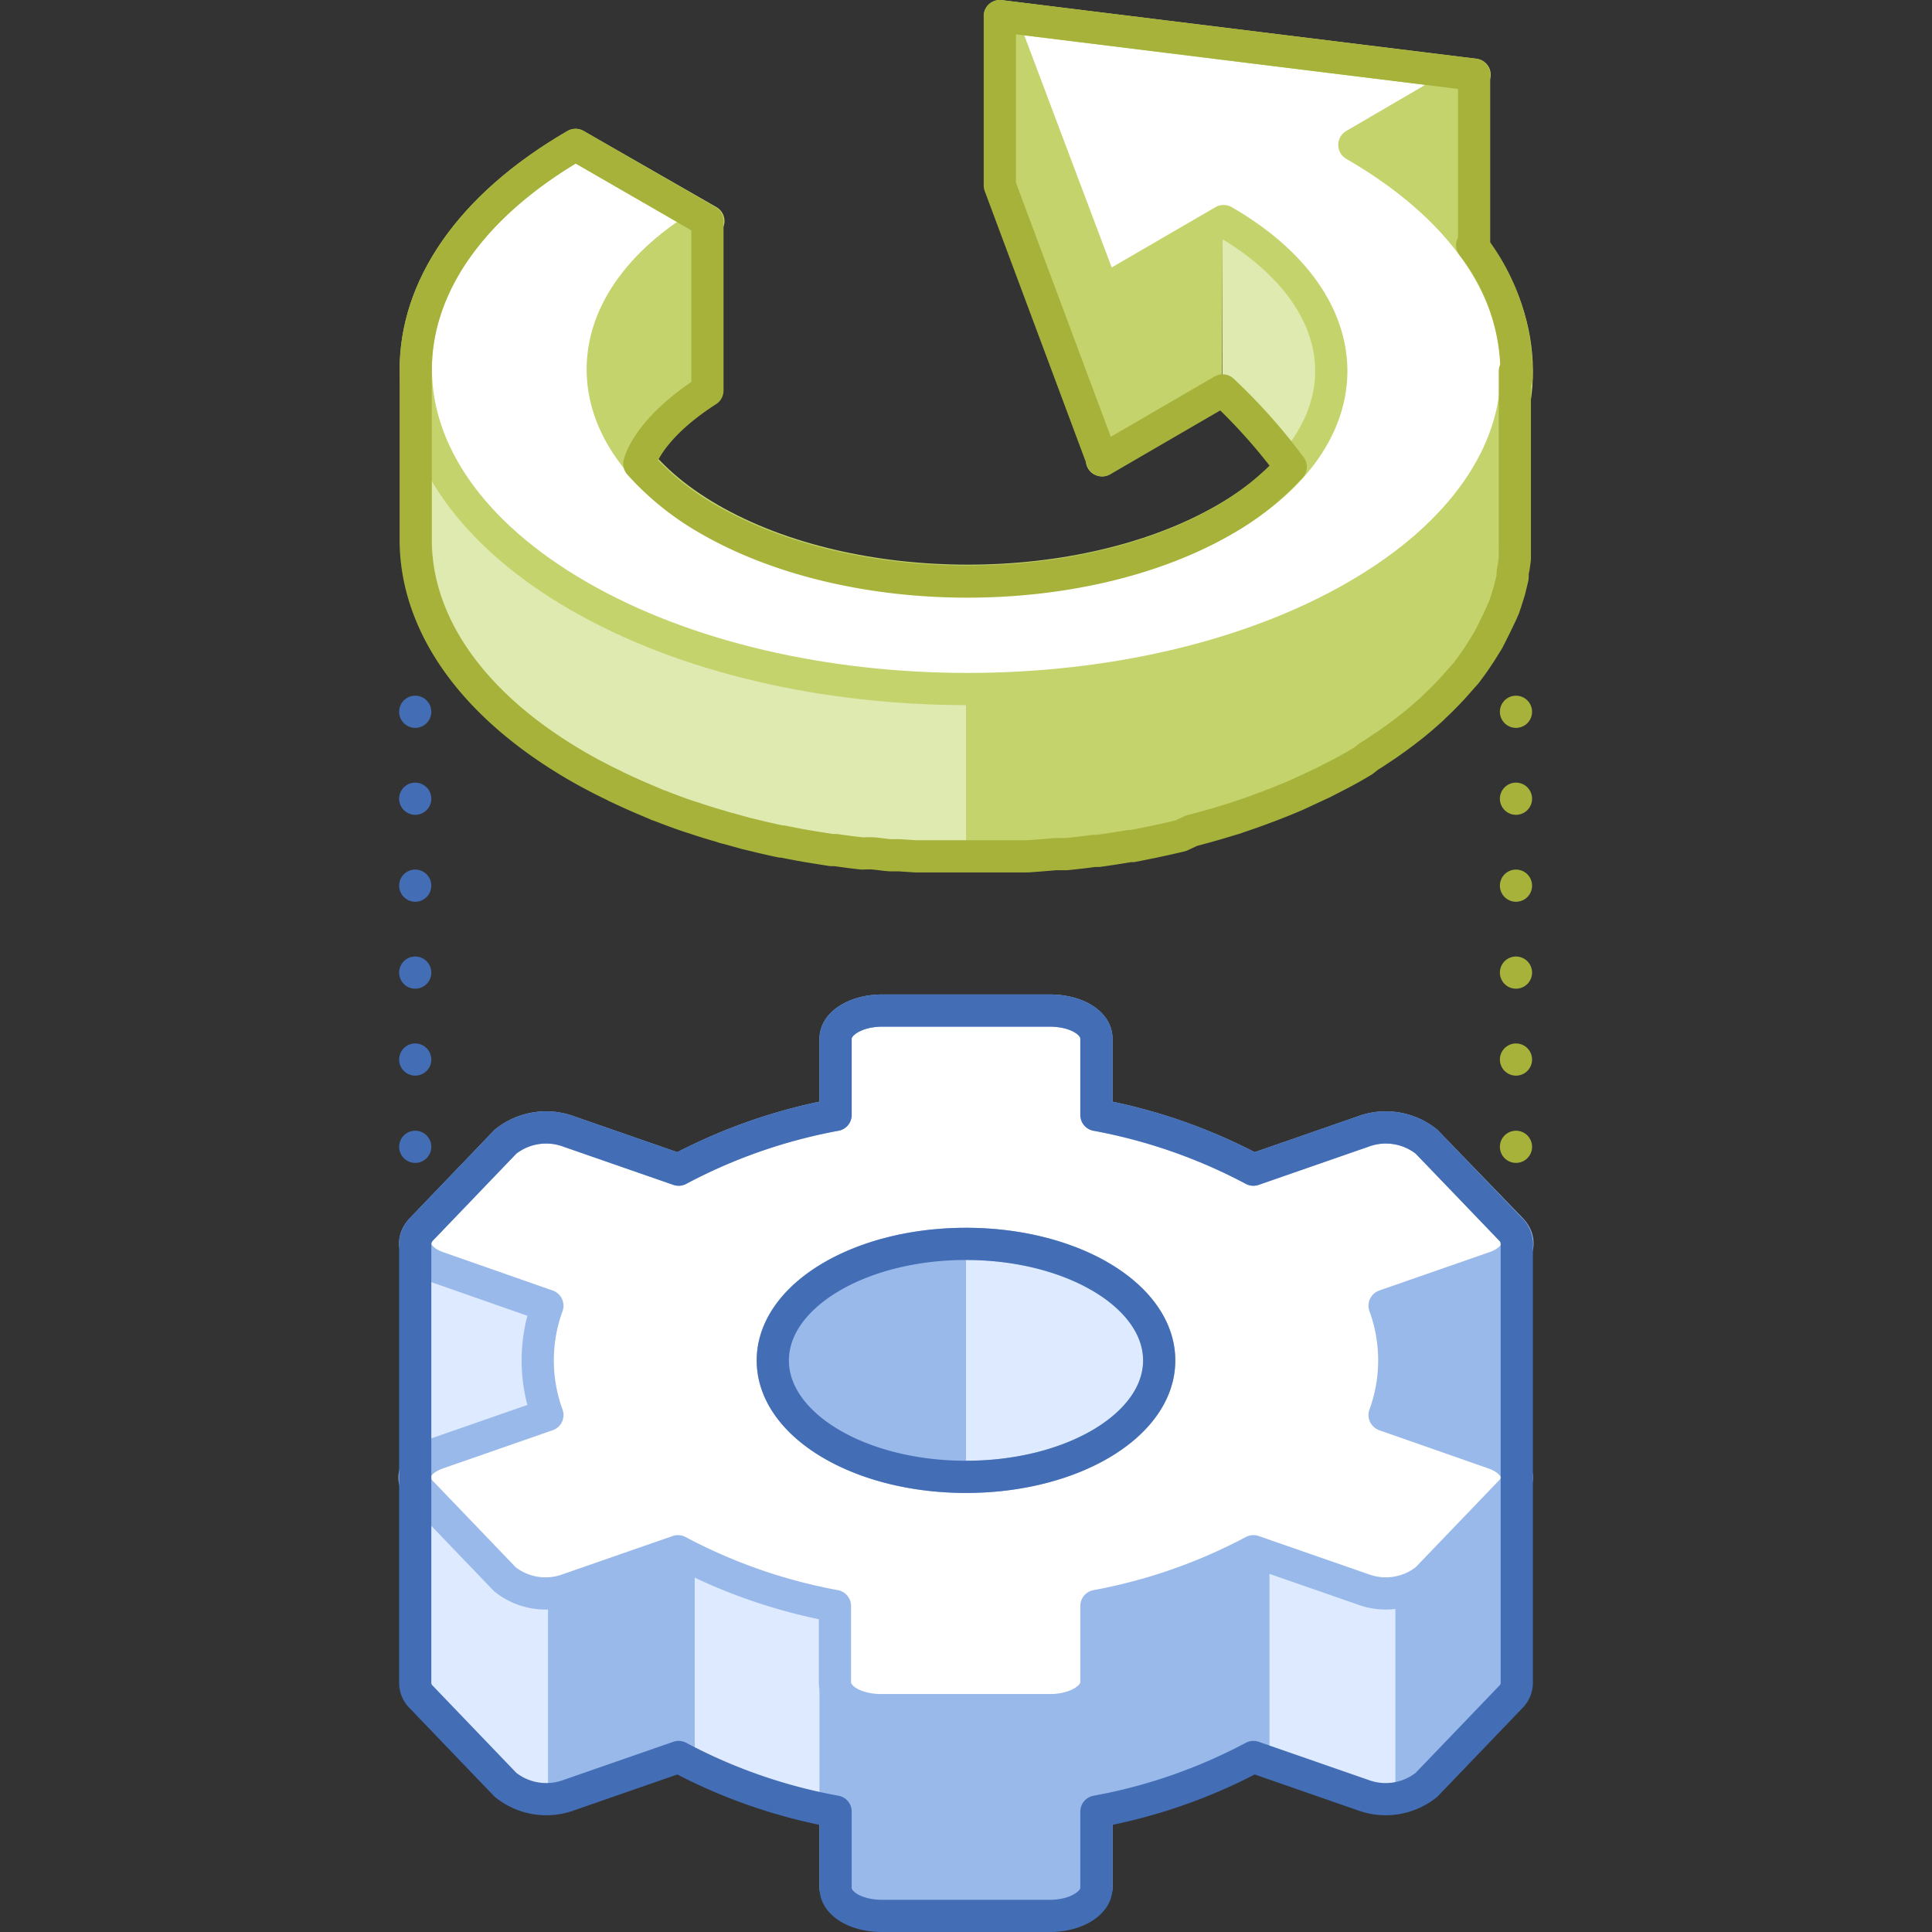 <svg xmlns="http://www.w3.org/2000/svg" xmlns:xlink="http://www.w3.org/1999/xlink" viewBox="0 0 120 120"><rect x="0" y="0" width="120" height="120" fill="#333333" stroke="none"/><defs><clipPath id="clip-path"><path d="M37.39,33.44l0-10.52c0-3.33,2.19-6.65,6.56-9.19l0,9.76C40.82,25.31,37.4,30.11,37.39,33.44Z" fill="#c4d36c"/></clipPath><clipPath id="clip-path-2"><path d="M82.61,23.05l0,10.52c0-3.37-2.21-6.75-6.67-9.32l0-10.52C80.4,16.3,82.62,19.68,82.61,23.05Z" fill="#dfeab0"/></clipPath><clipPath id="clip-path-3"><path d="M94.21,23.08l0,10.52c0,5-3.32,10.07-9.93,13.91-13.31,7.74-35,7.74-48.37,0-6.74-3.89-10.11-9-10.09-14.1l0-10.52C25.8,28,29.17,33.1,35.91,37c13.4,7.74,35.06,7.74,48.37,0C90.89,33.15,94.2,28.12,94.21,23.08Z" fill="#dfeab0"/></clipPath></defs><title>icn-automatic-optimization</title><g id="Layer_2" data-name="Layer 2"><g id="New_Icon_Set" data-name="New Icon Set"><line x1="94.16" y1="44.21" x2="94.16" y2="44.21" fill="none" stroke="#a7b23b" stroke-linecap="round" stroke-linejoin="round" stroke-width="2"/><line x1="94.16" y1="49.61" x2="94.16" y2="68.53" fill="none" stroke-dasharray="0 5.4" stroke-linecap="round" stroke-linejoin="round" stroke-width="2" stroke="#a7b23b"/><line x1="94.16" y1="71.23" x2="94.16" y2="71.23" fill="none" stroke="#a7b23b" stroke-linecap="round" stroke-linejoin="round" stroke-width="2"/><line x1="25.79" y1="44.21" x2="25.79" y2="44.21" fill="none" stroke="#436db5" stroke-linecap="round" stroke-linejoin="round" stroke-width="2"/><line x1="25.79" y1="49.61" x2="25.79" y2="68.53" fill="none" stroke-dasharray="0 5.4" stroke-linecap="round" stroke-linejoin="round" stroke-width="2" stroke="#436db5"/><line x1="25.79" y1="71.23" x2="25.79" y2="71.23" fill="none" stroke="#436db5" stroke-linecap="round" stroke-linejoin="round" stroke-width="2"/><path d="M68.1,77.23V77c0-1-1.29-1.73-2.88-1.73H54.78c-1.59,0-2.88.77-2.88,1.73v.19H25.79v27.31h0a1.24,1.24,0,0,0,.38.87l5.23,5.45a4.05,4.05,0,0,0,3.93.64l6.82-2.37a33.44,33.44,0,0,0,9.75,3.39v4.74c0,1,1.29,1.74,2.88,1.74H65.22c1.59,0,2.88-.78,2.88-1.74v-4.74a33.44,33.44,0,0,0,9.75-3.39l6.82,2.37a4.05,4.05,0,0,0,3.93-.64l5.23-5.45a1.24,1.24,0,0,0,.38-.87h0V77.23Z" fill="#98b9ea"/><path d="M77.85,109.13h0l6.82,2.37a4.55,4.55,0,0,0,2,.19V86.86H77.85Z" fill="#deeaff"/><path d="M26.17,105.41l5.23,5.45a3.59,3.59,0,0,0,2.64.87V77.23H25.79v27.31h0A1.24,1.24,0,0,0,26.17,105.41Z" fill="#deeaff"/><path d="M42.15,109.13a33.44,33.44,0,0,0,9.75,3.39V83.92H42.15v25.21Z" fill="#deeaff"/><ellipse cx="60" cy="84.5" rx="12" ry="7.24" fill="#deeaff"/><line x1="42.15" y1="93.46" x2="42.15" y2="109.13" fill="#fff" stroke="#98b9ea" stroke-linecap="round" stroke-linejoin="round" stroke-width="2"/><line x1="51.9" y1="101.6" x2="51.9" y2="117.26" fill="#fff" stroke="#98b9ea" stroke-linecap="round" stroke-linejoin="round" stroke-width="2"/><line x1="68.1" y1="101.6" x2="68.1" y2="117.26" fill="#fff" stroke="#98b9ea" stroke-linecap="round" stroke-linejoin="round" stroke-width="2"/><line x1="77.85" y1="93.46" x2="77.85" y2="109.13" fill="#fff" stroke="#98b9ea" stroke-linecap="round" stroke-linejoin="round" stroke-width="2"/><path d="M48,84.5c0,4,5.37,7.23,12,7.23V77.26C53.37,77.26,48,80.5,48,84.5Z" fill="#98b9ea"/><path d="M92.77,90.26,86,87.89a9.91,9.91,0,0,0,0-6.79l6.81-2.37c1.38-.47,1.85-1.54,1.06-2.37L88.6,70.91a4.05,4.05,0,0,0-3.93-.63l-6.82,2.37a33.74,33.74,0,0,0-9.75-3.4V64.51c0-1-1.29-1.74-2.88-1.74H54.78c-1.59,0-2.88.78-2.88,1.74v4.74a33.74,33.74,0,0,0-9.75,3.4l-6.82-2.37a4.05,4.05,0,0,0-3.93.63l-5.23,5.45c-.79.83-.32,1.9,1.06,2.37L34,81.1a9.91,9.91,0,0,0,0,6.79l-6.81,2.37c-1.38.48-1.85,1.55-1.06,2.38l5.23,5.45a4.05,4.05,0,0,0,3.93.63l6.82-2.37a33.74,33.74,0,0,0,9.75,3.4v4.74c0,1,1.29,1.73,2.88,1.73H65.22c1.59,0,2.88-.77,2.88-1.73V99.75a33.74,33.74,0,0,0,9.75-3.4l6.82,2.37a4.05,4.05,0,0,0,3.93-.63l5.23-5.45C94.62,91.81,94.15,90.74,92.77,90.26ZM60,91.73c-6.63,0-12-3.23-12-7.23s5.37-7.24,12-7.24S72,80.5,72,84.5,66.63,91.73,60,91.73Z" fill="#fff" stroke="#98b9ea" stroke-linecap="round" stroke-linejoin="round" stroke-width="2"/><path d="M94.21,77.23a1.26,1.26,0,0,0-.38-.87L88.6,70.91a4.05,4.05,0,0,0-3.93-.63l-6.82,2.37a33.74,33.74,0,0,0-9.75-3.4V64.51c0-1-1.29-1.74-2.88-1.74H54.78c-1.59,0-2.88.78-2.88,1.74v4.74a33.74,33.74,0,0,0-9.75,3.4l-6.82-2.37a4.05,4.05,0,0,0-3.93.63l-5.23,5.45a1.44,1.44,0,0,0-.36.66M60,91.73c-6.63,0-12-3.23-12-7.23s5.37-7.24,12-7.24S72,80.5,72,84.5,66.63,91.73,60,91.73Z" fill="none" stroke="#436db5" stroke-linecap="round" stroke-linejoin="round" stroke-width="2"/><path d="M25.79,77.23v27.31h0a1.24,1.24,0,0,0,.38.87l5.23,5.45a4.05,4.05,0,0,0,3.93.64l6.82-2.37a33.44,33.44,0,0,0,9.75,3.39v4.74c0,1,1.29,1.74,2.88,1.74H65.22c1.59,0,2.88-.78,2.88-1.74v-4.74a33.44,33.44,0,0,0,9.75-3.39l6.82,2.37a4.05,4.05,0,0,0,3.93-.64l5.23-5.45a1.24,1.24,0,0,0,.38-.87h0V77.23" fill="none" stroke="#436db5" stroke-linecap="round" stroke-linejoin="round" stroke-width="2"/><polygon points="91.59 4.64 91.56 15.16 84.09 19.5 84.12 8.98 91.59 4.64" fill="#c4d36c"/><polygon points="75.94 13.73 75.91 24.25 68.44 28.59 68.47 18.07 75.94 13.73" fill="#c4d36c"/><polygon points="68.47 18.07 68.44 28.59 62.07 11.52 62.1 1 68.47 18.07" fill="#c4d36c"/><g style="isolation:isolate"><path d="M37.39,33.44l0-10.52c0-3.33,2.19-6.65,6.56-9.19l0,9.76C40.82,25.31,37.4,30.11,37.39,33.44Z" fill="#c4d36c"/><g clip-path="url(#clip-path)"><g style="isolation:isolate"><path d="M44,13.73l0,10.52-.27.16,0-10.52.27-.16" fill="#c4d36c"/><path d="M43.71,13.89l0,10.52a17.27,17.27,0,0,0-2.86,2.12l0-10.52a17.27,17.27,0,0,1,2.86-2.12" fill="#c4d36c"/><path d="M40.85,16l0,10.52A13.17,13.17,0,0,0,39.41,28l0-10.52A13.17,13.17,0,0,1,40.85,16" fill="#c4d36c"/><path d="M39.44,17.52l0,10.52a11.41,11.41,0,0,0-.91,1.35l0-10.52a11.41,11.41,0,0,1,.91-1.35" fill="#c4d36c"/><path d="M38.53,18.87l0,10.52a9.86,9.86,0,0,0-.6,1.28l0-10.52a9.86,9.86,0,0,1,.6-1.28" fill="#c4d36c"/><path d="M37.93,20.15l0,10.52A7.41,7.41,0,0,0,37.54,32l0-10.52a7.41,7.41,0,0,1,.36-1.28" fill="#c4d36c"/><path d="M37.57,21.43l0,10.52a7.09,7.09,0,0,0-.15,1.29l0-10.52a7.09,7.09,0,0,1,.15-1.29" fill="#c4d36c"/><path d="M37.42,22.72l0,10.52v.2l0-10.52v-.2" fill="#c4d36c"/></g></g></g><path d="M82.61,23.05l0,10.52c0-3.37-2.21-6.75-6.67-9.32l0-10.52C80.4,16.3,82.62,19.68,82.61,23.05Z" fill="#dfeab0"/><g clip-path="url(#clip-path-2)"><g style="isolation:isolate"><path d="M82.61,23.05l0,10.52c0-3.37-2.21-6.75-6.67-9.32l0-10.52c4.46,2.57,6.68,5.95,6.67,9.32" fill="#dfeab0"/></g></g><path d="M94.21,23.08l0,10.52c0,5-3.32,10.07-9.93,13.91-13.31,7.74-35,7.74-48.37,0-6.74-3.89-10.11-9-10.09-14.1l0-10.52C25.8,28,29.17,33.1,35.91,37c13.4,7.74,35.06,7.74,48.37,0C90.89,33.15,94.2,28.12,94.21,23.08Z" fill="#dfeab0"/><g clip-path="url(#clip-path-3)"><g style="isolation:isolate"><path d="M94.21,23.08l0,10.52v.3l0-10.52v-.3" fill="#dfeab0"/><path d="M94.21,23.38l0,10.52a12,12,0,0,1-.23,2l0-10.52a12,12,0,0,0,.23-2" fill="#dfeab0"/><path d="M94,25.35l0,10.52a12.59,12.59,0,0,1-.55,1.92l0-10.52A12.59,12.59,0,0,0,94,25.35" fill="#dfeab0"/><path d="M93.43,27.27l0,10.52a13.19,13.19,0,0,1-.91,2l0-10.52a13.19,13.19,0,0,0,.91-1.95" fill="#dfeab0"/><path d="M92.52,29.22l0,10.52a15.92,15.92,0,0,1-1.38,2l0-10.52a15.92,15.92,0,0,0,1.38-2" fill="#dfeab0"/><path d="M91.14,31.26l0,10.52A19.44,19.44,0,0,1,89,44.06l0-10.52a19.44,19.44,0,0,0,2.12-2.28" fill="#dfeab0"/><path d="M89,33.54l0,10.52a26.46,26.46,0,0,1-4.33,3.21l0-10.52A26.46,26.46,0,0,0,89,33.54" fill="#dfeab0"/><path d="M84.69,36.75l0,10.52-.41.24a39.06,39.06,0,0,1-7.49,3.3l0-10.53A38.43,38.43,0,0,0,84.28,37l.41-.24" fill="#dfeab0"/><path d="M76.79,40.28l0,10.53a51.56,51.56,0,0,1-6.48,1.61l0-10.52a49.9,49.9,0,0,0,6.48-1.62" fill="#dfeab0"/><path d="M70.31,41.9l0,10.52c-1.43.26-2.89.46-4.36.6L66,42.5c1.47-.14,2.93-.34,4.36-.6" fill="#dfeab0"/><path d="M66,42.5l0,10.52c-1.26.13-2.53.21-3.8.26l0-10.52c1.27,0,2.54-.13,3.8-.26" fill="#dfeab0"/><path d="M62.15,42.76l0,10.52c-1.16,0-2.33,0-3.5,0l0-10.52c1.17,0,2.34,0,3.5,0" fill="#dfeab0"/><path d="M58.65,42.77l0,10.52c-1.13,0-2.25-.08-3.37-.18l0-10.52c1.12.1,2.24.16,3.37.18" fill="#dfeab0"/><path d="M55.28,42.59l0,10.52c-1.12-.09-2.23-.21-3.33-.37l0-10.52c1.1.16,2.21.28,3.33.37" fill="#dfeab0"/><path d="M52,42.22l0,10.52c-1.14-.16-2.27-.36-3.39-.59l0-10.52c1.12.23,2.25.43,3.39.59" fill="#dfeab0"/><path d="M48.56,41.63l0,10.52q-1.81-.37-3.57-.87l0-10.52q1.75.5,3.57.87" fill="#dfeab0"/><path d="M45,40.76l0,10.52c-1.42-.41-2.81-.88-4.15-1.4l0-10.52c1.34.52,2.73,1,4.15,1.4" fill="#dfeab0"/><path d="M40.84,39.36l0,10.52a38,38,0,0,1-4.93-2.37c-6.74-3.89-10.11-9-10.09-14.1l0-10.52C25.8,28,29.17,33.1,35.91,37a38,38,0,0,0,4.93,2.37" fill="#dfeab0"/></g></g><path d="M94.15,24.2l-.06.45c0,.17,0,.34-.08.51l-.09.46-.12.49c0,.15-.09.31-.14.46s-.1.33-.16.49-.11.3-.17.44-.14.35-.22.52-.13.29-.2.43l-.26.52c-.08.13-.15.27-.23.41L92,30c-.08.12-.15.24-.24.36a8,8,0,0,1-.48.66l-.21.29c-.28.35-.58.7-.89,1L90,32.6c-.25.26-.51.51-.78.77l-.37.35-.49.42-.47.4-.54.42-.51.38-.57.4-.55.38-.62.39-.79.48c-.75.43-1.52.83-2.31,1.21l-.63.3q-1.07.49-2.19.93l-.29.12c-.8.31-1.62.58-2.45.84-.58.19-1.17.34-1.76.51s-.89.25-1.35.36c-.62.15-1.26.27-1.89.4-.46.09-.91.2-1.38.28l-.58.09c-.78.13-1.57.24-2.37.34l-.69.08c-.92.1-1.85.18-2.78.23l-.51,0c-.63,0-1.25,0-1.88,0H60V53.29h2.11l1-.05.51,0q1.17-.06,2.34-.18l.44-.05.69-.08c.8-.1,1.59-.21,2.37-.34.19,0,.39,0,.58-.09l.28,0,1.11-.24c.63-.13,1.26-.25,1.88-.4.46-.11.9-.24,1.35-.37s1.18-.31,1.76-.5l.38-.1c.7-.23,1.39-.48,2.07-.74l.29-.12q1.13-.44,2.19-.93l.63-.3c.79-.38,1.56-.78,2.31-1.21.14-.08.28-.16.41-.25L85,47l.62-.39.55-.38.57-.4.51-.38.54-.42.47-.39.49-.43.2-.18.17-.17c.27-.25.53-.51.78-.77l.25-.26c.31-.34.61-.69.89-1l0,0c.07-.08.12-.16.18-.24s.33-.44.48-.67.16-.24.24-.36l.38-.61.1-.16c.05-.09.08-.17.13-.25l.26-.52.21-.43L93.3,38c0-.07.07-.15.1-.23a1.72,1.72,0,0,0,.07-.21c.06-.16.11-.33.16-.49s.1-.3.14-.46l.12-.5a2.44,2.44,0,0,0,.06-.26,1.25,1.25,0,0,0,0-.19c0-.17.06-.34.08-.51l.06-.45c0-.17,0-.34,0-.51a3,3,0,0,1,0-.31v-.3l0-10.52c0,.2,0,.4,0,.61S94.17,24,94.15,24.2Z" fill="#c4d36c"/><path d="M91.59,4.64,84.12,9c13.39,7.73,13.47,20.28.16,28s-35,7.74-48.37,0S22.45,16.71,35.75,9L44,13.73c-8.79,5.11-8.75,13.4.11,18.51s23.16,5.11,32,0,8.74-13.4-.11-18.51l-7.47,4.34L62.1,1Z" fill="#fff" stroke="#c4d36c" stroke-linecap="round" stroke-linejoin="round" stroke-width="2"/><path d="M93.8,26.11c0,.09,0,.17-.07.25,0-.1,0-.19.08-.29Z" fill="#fff"/><path d="M94,25.16a2.38,2.38,0,0,1-.05.26l.06-.3Z" fill="#fff"/><path d="M94.15,24.2l0,.27,0-.31Z" fill="#fff"/><line x1="68.47" y1="18.07" x2="68.44" y2="28.59" fill="none" stroke="#c4d36c" stroke-linecap="round" stroke-linejoin="round" stroke-width="2"/><path d="M94.19,23.52a12.94,12.94,0,0,0-2.75-8.29l.12-.07,0-10.52L62.1,1l0,10.52,6.37,17.07,7.47-4.34A35.4,35.4,0,0,1,80.17,29a17.33,17.33,0,0,1-4.12,3.29c-8.8,5.11-23.11,5.11-32,0a17.2,17.2,0,0,1-4.34-3.48s.43-2.11,4.23-4.55V13.73L35.75,9c-6.63,3.85-9.94,8.9-9.93,14v0h0l0,10.52c0,5.1,3.35,10.21,10.09,14.1.73.42,1.48.81,2.25,1.18a1.51,1.51,0,0,0,.22.11c.73.35,1.49.68,2.26,1l.2.09.18.06q.88.35,1.8.66l.29.09c.53.18,1.07.35,1.61.5l.27.09.32.08,1,.28.63.15c.38.1.77.18,1.15.27l.43.09.12,0c.35.08.7.14,1.06.21l.57.1,1.38.22.26,0h0c.54.08,1.08.15,1.63.21L54,53c.42,0,.84.09,1.27.12h0l.56,0,1.07.07c.22,0,.45,0,.68,0l1,0H61l1,0h.18l.47,0,1.15,0,.69-.05,1.1-.09.39,0,.27,0c.57-.06,1.14-.12,1.7-.2l.27,0c.65-.09,1.3-.19,1.94-.3l.18,0,.51-.1.89-.18.73-.16.87-.2L74,51.6l.85-.23.71-.2.83-.25.37-.11a1.84,1.84,0,0,1,.25-.09c.5-.17,1-.34,1.49-.53l.3-.11q.87-.33,1.71-.69l.43-.2,1.27-.59.46-.24c.54-.27,1.07-.55,1.58-.85l.41-.24L85,47c.21-.13.42-.26.62-.4l.54-.36.58-.41.51-.38.54-.42.47-.39.49-.43.2-.18.17-.17c.27-.25.53-.51.78-.77l.25-.26c.31-.34.61-.69.89-1l0,0c.07-.08.12-.16.18-.24s.33-.44.48-.67.16-.24.24-.36l.38-.61.1-.16c.05-.09.08-.17.13-.25l.26-.52.21-.43L93.3,38c0-.07.07-.15.1-.23a1.72,1.72,0,0,0,.07-.21c.06-.16.11-.33.16-.49s.1-.3.14-.46l.12-.5a2.44,2.44,0,0,0,.06-.26,1.25,1.25,0,0,0,0-.19c0-.17.06-.34.08-.51l.06-.45c0-.17,0-.34,0-.51a3,3,0,0,1,0-.31v-.3l0-10.52C94.21,23.23,94.2,23.38,94.19,23.52Z" fill="none" stroke="#a7b23b" stroke-linecap="round" stroke-linejoin="round" stroke-width="2"/><rect width="120" height="120" fill="none"/><rect width="120" height="120" fill="none"/></g></g></svg>